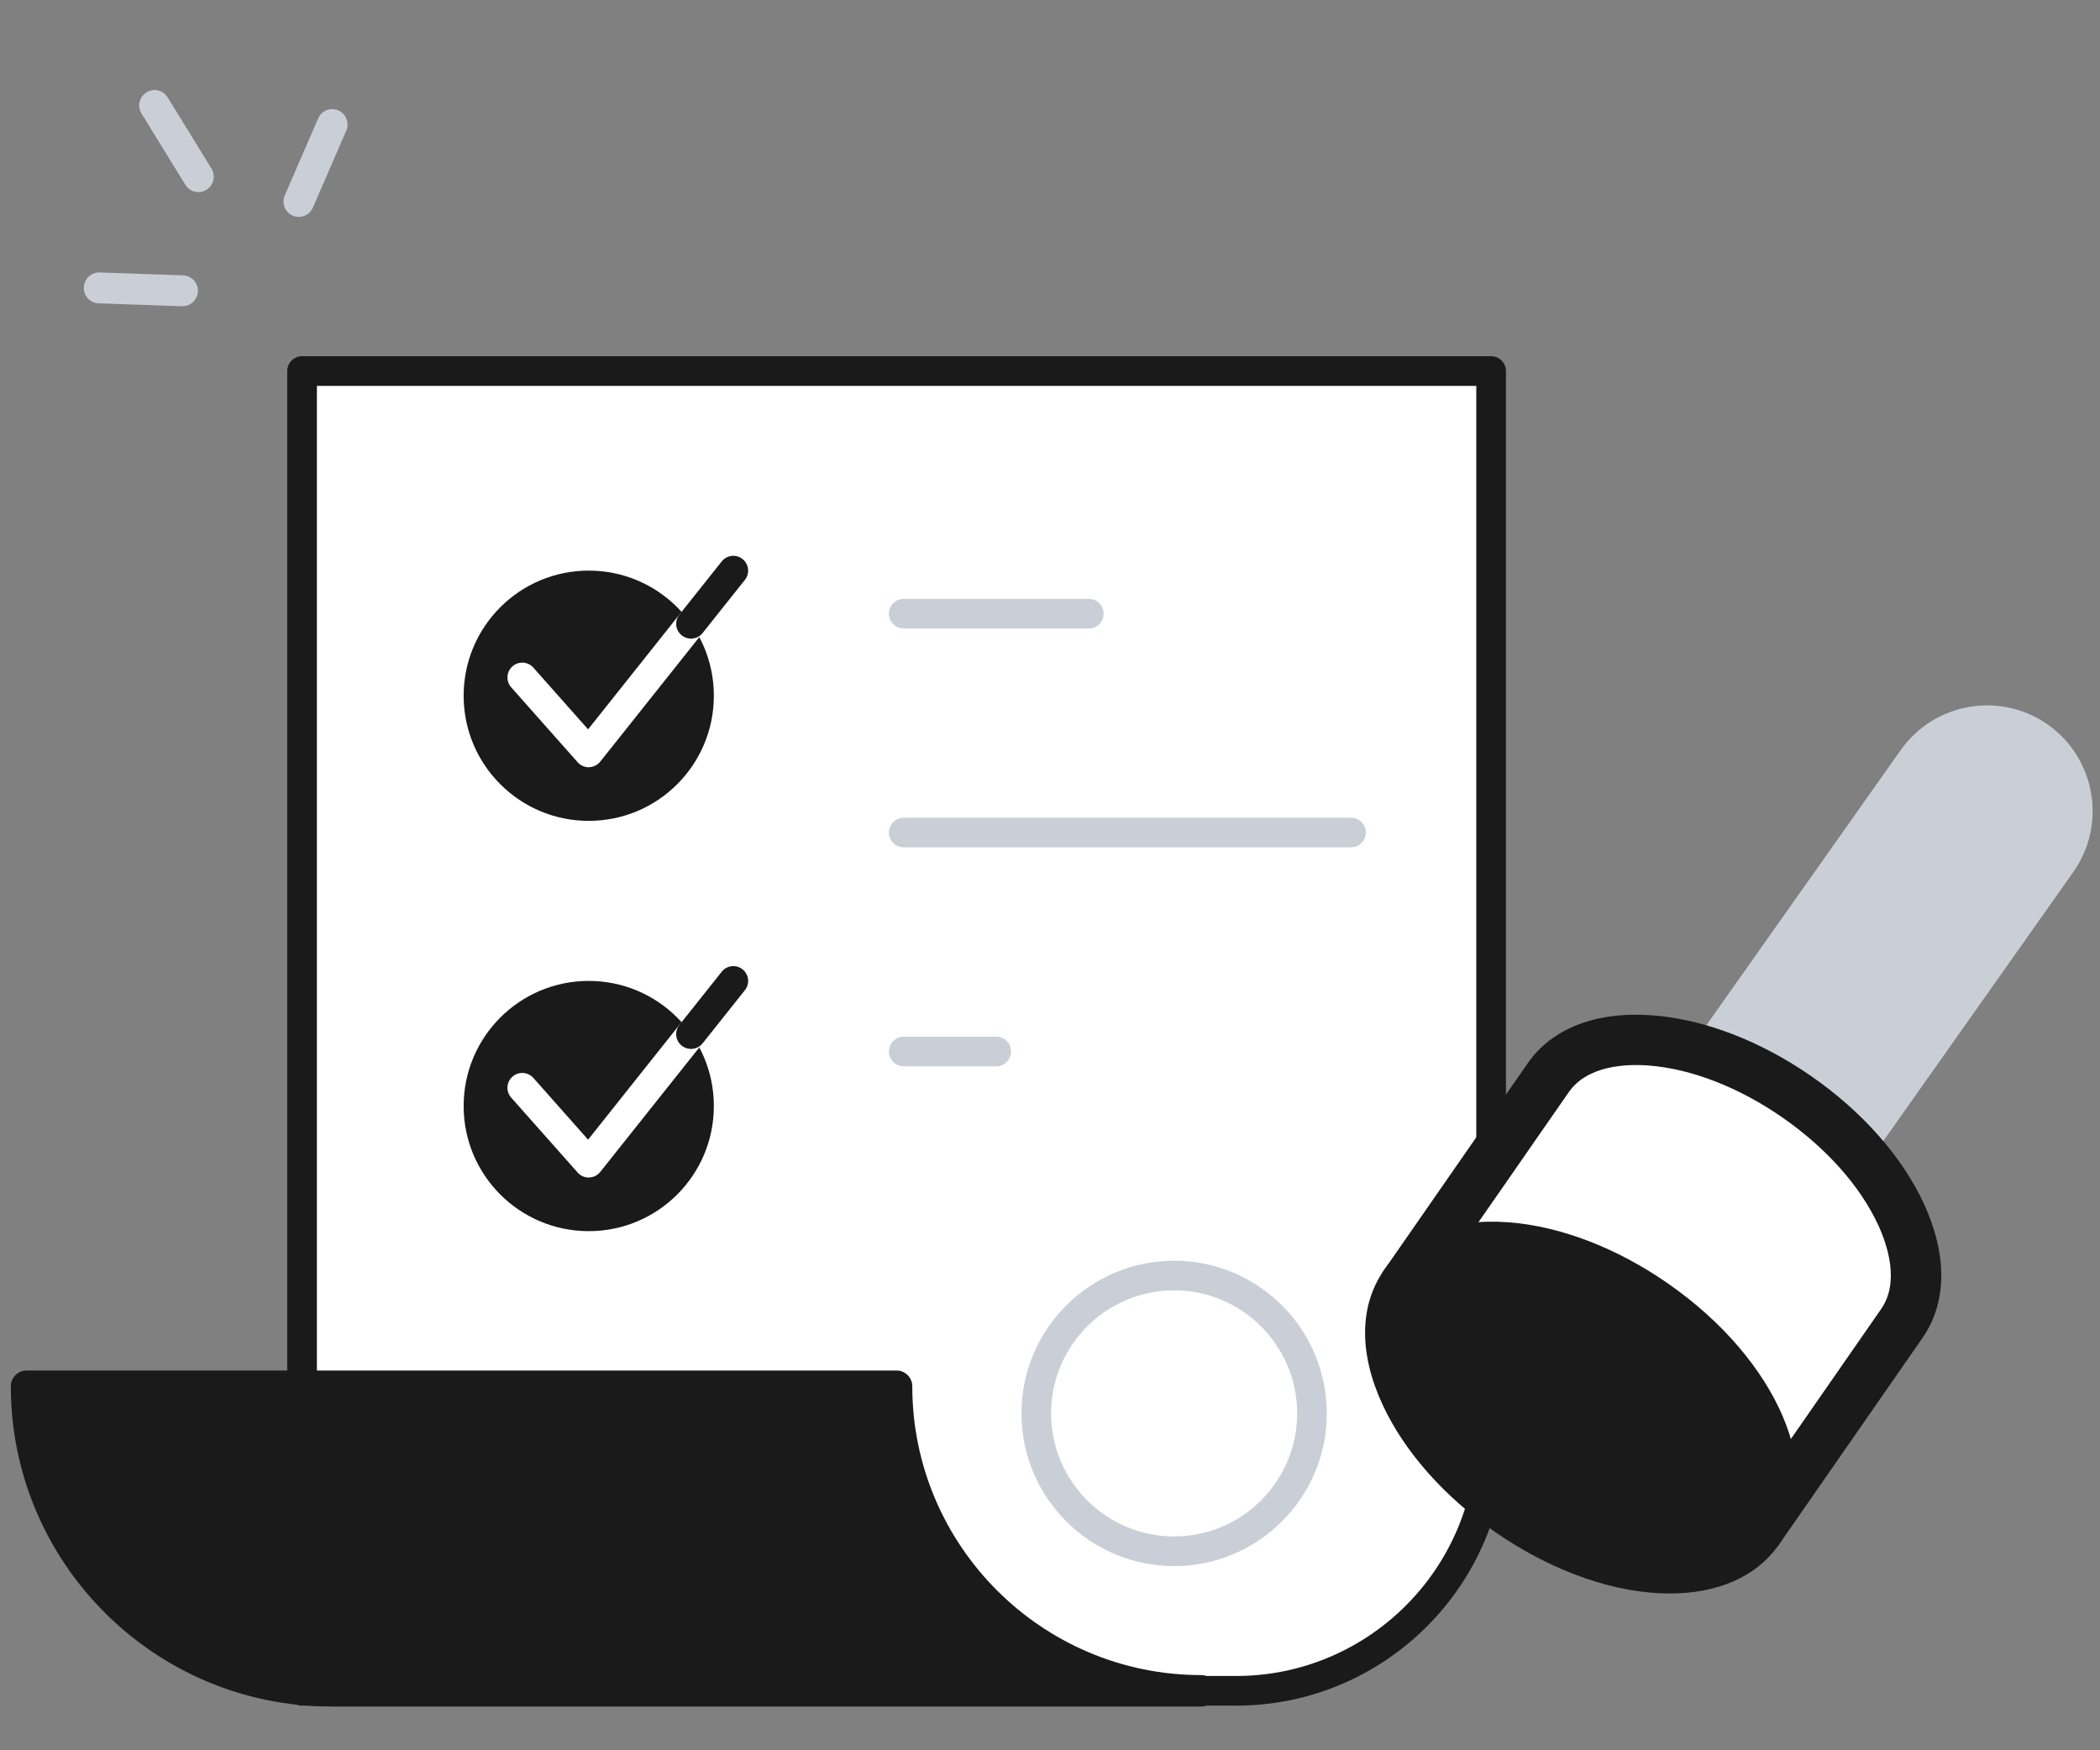 <svg xmlns="http://www.w3.org/2000/svg" width="144" height="120" viewBox="0 0 144 120" fill="none"><rect x="0" y="0" width="144" height="120" fill="#808080" stroke="none"/><g clip-path="url(#clip0_545_1347)"><g clip-path="url(#clip1_545_1347)"><path d="M14.62 12.384C14.553 12.633 14.396 12.862 14.157 13.008C13.664 13.319 13.013 13.166 12.711 12.669L9.704 7.786C9.396 7.293 9.55 6.637 10.046 6.332C10.538 6.022 11.189 6.175 11.492 6.672L14.499 11.554C14.656 11.811 14.693 12.114 14.62 12.384Z" fill="#CACFD7"></path><path d="M23.795 8.81C23.782 8.859 23.768 8.912 23.743 8.958L21.454 14.234C21.222 14.772 20.599 15.017 20.07 14.783C19.535 14.552 19.297 13.932 19.528 13.394L21.817 8.118C22.048 7.58 22.671 7.335 23.2 7.569C23.683 7.782 23.929 8.312 23.795 8.81Z" fill="#CACFD7"></path><path d="M13.532 20.214C13.407 20.68 12.978 21.016 12.478 20.996L6.762 20.796C6.18 20.775 5.727 20.286 5.749 19.701C5.771 19.116 6.259 18.66 6.841 18.68L12.557 18.88C13.14 18.901 13.592 19.39 13.57 19.975C13.566 20.057 13.553 20.137 13.533 20.21L13.532 20.214Z" fill="#CACFD7"></path><path d="M20.713 25.439H102.248V98.44C102.248 108.096 94.421 115.922 84.765 115.922H20.713V25.439Z" fill="white"></path><path d="M84.765 116.939H20.713C20.152 116.939 19.697 116.483 19.697 115.922V25.439C19.697 24.878 20.152 24.423 20.713 24.423H102.247C102.808 24.423 103.264 24.878 103.264 25.439V98.439C103.264 108.64 94.966 116.939 84.765 116.939ZM21.73 114.906H84.765C93.844 114.906 101.231 107.518 101.231 98.439V26.456H21.73V114.906Z" fill="#1A1A1A"></path><path d="M82.362 115.923H22.701C11.167 115.923 1.82 106.575 1.82 95.041H61.48C61.48 106.575 70.828 115.923 82.362 115.923Z" fill="#1A1A1A"></path><path d="M82.361 116.999H22.701C10.593 116.999 0.742 107.148 0.742 95.04C0.742 94.447 1.226 93.963 1.819 93.963H61.48C62.073 93.963 62.557 94.447 62.557 95.04C62.557 105.961 71.441 114.844 82.361 114.844C82.955 114.844 83.439 115.328 83.439 115.922C83.439 116.515 82.955 116.999 82.361 116.999ZM2.929 96.118C3.49 106.538 12.146 114.84 22.701 114.84H72.876C65.81 111.441 60.829 104.371 60.427 96.118H2.929Z" fill="#1A1A1A"></path><path d="M74.661 43.089H61.968C61.407 43.089 60.952 42.633 60.952 42.072C60.952 41.511 61.407 41.056 61.968 41.056H74.661C75.222 41.056 75.678 41.511 75.678 42.072C75.678 42.633 75.222 43.089 74.661 43.089Z" fill="#CACFD7"></path><path d="M92.64 58.095H61.968C61.407 58.095 60.952 57.64 60.952 57.079C60.952 56.518 61.407 56.062 61.968 56.062H92.64C93.201 56.062 93.656 56.518 93.656 57.079C93.656 57.64 93.201 58.095 92.64 58.095Z" fill="#CACFD7"></path><path d="M68.315 73.106H61.968C61.407 73.106 60.952 72.651 60.952 72.09C60.952 71.529 61.407 71.073 61.968 71.073H68.315C68.876 71.073 69.331 71.529 69.331 72.09C69.331 72.651 68.876 73.106 68.315 73.106Z" fill="#CACFD7"></path><path d="M40.371 56.279C45.109 56.279 48.95 52.438 48.95 47.7C48.95 42.962 45.109 39.121 40.371 39.121C35.633 39.121 31.793 42.962 31.793 47.7C31.793 52.438 35.633 56.279 40.371 56.279Z" fill="#1A1A1A"></path><path d="M40.371 84.409C45.109 84.409 48.95 80.569 48.95 75.831C48.95 71.093 45.109 67.252 40.371 67.252C35.633 67.252 31.793 71.093 31.793 75.831C31.793 80.569 35.633 84.409 40.371 84.409Z" fill="#1A1A1A"></path><path d="M89.71 99.07C90.909 93.99 87.762 88.898 82.681 87.699C77.6 86.5 72.509 89.647 71.31 94.728C70.11 99.809 73.257 104.9 78.338 106.099C83.419 107.298 88.51 104.152 89.71 99.07Z" fill="white"></path><path d="M80.512 107.372C74.738 107.372 70.043 102.676 70.043 96.903C70.043 91.129 74.738 86.434 80.512 86.434C86.285 86.434 90.981 91.129 90.981 96.903C90.981 102.676 86.285 107.372 80.512 107.372ZM80.512 88.466C75.861 88.466 72.075 92.252 72.075 96.903C72.075 101.554 75.861 105.339 80.512 105.339C85.163 105.339 88.948 101.554 88.948 96.903C88.948 92.252 85.163 88.466 80.512 88.466Z" fill="#CACFD7"></path><path d="M40.371 52.603C40.082 52.603 39.802 52.477 39.611 52.261L35.053 47.122C34.679 46.704 34.719 46.061 35.138 45.687C35.557 45.313 36.199 45.354 36.574 45.773L40.326 50.005L46.587 42.134C46.937 41.695 47.575 41.621 48.014 41.971C48.453 42.321 48.527 42.959 48.177 43.398L41.16 52.217C40.973 52.453 40.692 52.591 40.391 52.599C40.383 52.599 40.375 52.599 40.363 52.599L40.371 52.603Z" fill="white"></path><path d="M47.385 43.784C47.161 43.784 46.937 43.711 46.75 43.564C46.311 43.215 46.238 42.576 46.588 42.137L49.491 38.49C49.84 38.051 50.479 37.978 50.918 38.328C51.357 38.677 51.43 39.316 51.08 39.755L48.178 43.401C47.978 43.654 47.681 43.784 47.381 43.784H47.385Z" fill="#1A1A1A"></path><path d="M40.371 80.734C40.082 80.734 39.802 80.608 39.611 80.392L35.053 75.253C34.679 74.834 34.719 74.192 35.138 73.818C35.557 73.444 36.199 73.485 36.574 73.903L40.326 78.136L46.587 70.264C46.937 69.825 47.575 69.752 48.014 70.102C48.453 70.452 48.527 71.09 48.177 71.529L41.16 80.348C40.973 80.583 40.692 80.722 40.391 80.73C40.383 80.73 40.375 80.73 40.363 80.73L40.371 80.734Z" fill="white"></path><path d="M47.385 71.915C47.161 71.915 46.937 71.841 46.75 71.695C46.311 71.345 46.238 70.707 46.588 70.268L49.491 66.621C49.84 66.182 50.479 66.109 50.918 66.458C51.357 66.808 51.43 67.446 51.08 67.885L48.178 71.532C47.978 71.784 47.681 71.915 47.381 71.915H47.385Z" fill="#1A1A1A"></path><path d="M118.652 82.234C118.306 82.234 117.961 82.132 117.66 81.917C116.883 81.368 116.696 80.291 117.245 79.514L134.838 54.612C135.387 53.835 136.464 53.648 137.241 54.197C138.017 54.746 138.204 55.823 137.655 56.6L120.063 81.502C119.725 81.978 119.193 82.23 118.652 82.23V82.234Z" fill="#1A1A1A"></path><path d="M118.653 86.031C117.551 86.031 116.441 85.702 115.473 85.019C112.985 83.258 112.392 79.815 114.152 77.327L131.744 52.424C133.505 49.936 136.949 49.342 139.437 51.103C141.925 52.863 142.519 56.307 140.758 58.795L123.166 83.698C122.088 85.218 120.385 86.031 118.653 86.031Z" fill="#CACFD7"></path><path d="M118.652 87.755C117.152 87.755 115.709 87.295 114.477 86.425C111.216 84.12 110.435 79.591 112.741 76.326L130.337 51.423C132.642 48.163 137.172 47.382 140.432 49.687C143.693 51.993 144.474 56.522 142.168 59.787L124.576 84.693C123.222 86.612 121.006 87.759 118.652 87.759V87.755ZM136.257 51.814C135.065 51.814 133.89 52.371 133.151 53.416L115.558 78.318C114.351 80.026 114.761 82.4 116.469 83.608C117.111 84.063 117.867 84.303 118.652 84.303C119.884 84.303 121.047 83.701 121.758 82.697L139.351 57.794C140.558 56.087 140.148 53.712 138.44 52.505C137.777 52.037 137.013 51.81 136.257 51.81V51.814Z" fill="#CACFD7"></path><path d="M123.222 75.204C116.526 70.553 108.886 69.968 106.162 73.891L96.307 88.081L120.555 104.921L130.41 90.731C133.135 86.808 129.919 79.856 123.222 75.204Z" fill="white"></path><path d="M120.555 106.648C120.206 106.648 119.864 106.543 119.571 106.339L95.323 89.499C94.949 89.239 94.689 88.84 94.612 88.389C94.531 87.938 94.632 87.474 94.892 87.1L104.748 72.911C106.427 70.488 109.476 69.317 113.339 69.614C116.864 69.886 120.722 71.366 124.21 73.789C127.699 76.208 130.435 79.31 131.919 82.518C133.545 86.031 133.513 89.296 131.834 91.719L121.978 105.908C121.718 106.282 121.32 106.543 120.868 106.62C120.767 106.64 120.665 106.648 120.563 106.648H120.555ZM98.706 87.649L120.12 102.522L128.992 89.747C130.28 87.893 129.414 85.328 128.78 83.966C127.548 81.307 125.223 78.701 122.234 76.623C119.242 74.545 115.989 73.281 113.066 73.053C111.566 72.939 108.862 73.021 107.573 74.879L98.702 87.653L98.706 87.649Z" fill="#1A1A1A"></path><path d="M113.367 89.394C120.063 94.045 123.283 100.997 120.555 104.921C117.831 108.844 110.191 108.259 103.495 103.608C96.799 98.957 93.579 92.004 96.307 88.081C99.031 84.157 106.671 84.743 113.367 89.394Z" fill="#1A1A1A"></path><path d="M114.498 109.25C110.851 109.25 106.545 107.827 102.512 105.026C99.023 102.607 96.287 99.505 94.803 96.301C93.177 92.788 93.209 89.523 94.889 87.1C96.572 84.677 99.621 83.506 103.479 83.803C107.004 84.076 110.863 85.555 114.351 87.979C121.946 93.252 125.292 101.127 121.974 105.904C120.421 108.145 117.714 109.25 114.502 109.25H114.498ZM102.349 87.21C100.829 87.21 98.792 87.531 97.727 89.068C96.438 90.922 97.304 93.488 97.938 94.85C99.17 97.509 101.495 100.115 104.484 102.192C110.29 106.221 117.002 107.022 119.145 103.937C121.287 100.851 118.193 94.841 112.387 90.808C109.395 88.731 106.143 87.466 103.219 87.239C102.963 87.218 102.666 87.206 102.349 87.206V87.21Z" fill="#1A1A1A"></path></g></g><defs><clipPath id="clip0_545_1347"><rect width="144" height="120" fill="white"></rect></clipPath><clipPath id="clip1_545_1347"><rect width="144" height="120" fill="white" transform="translate(-0.5)"></rect></clipPath></defs></svg>